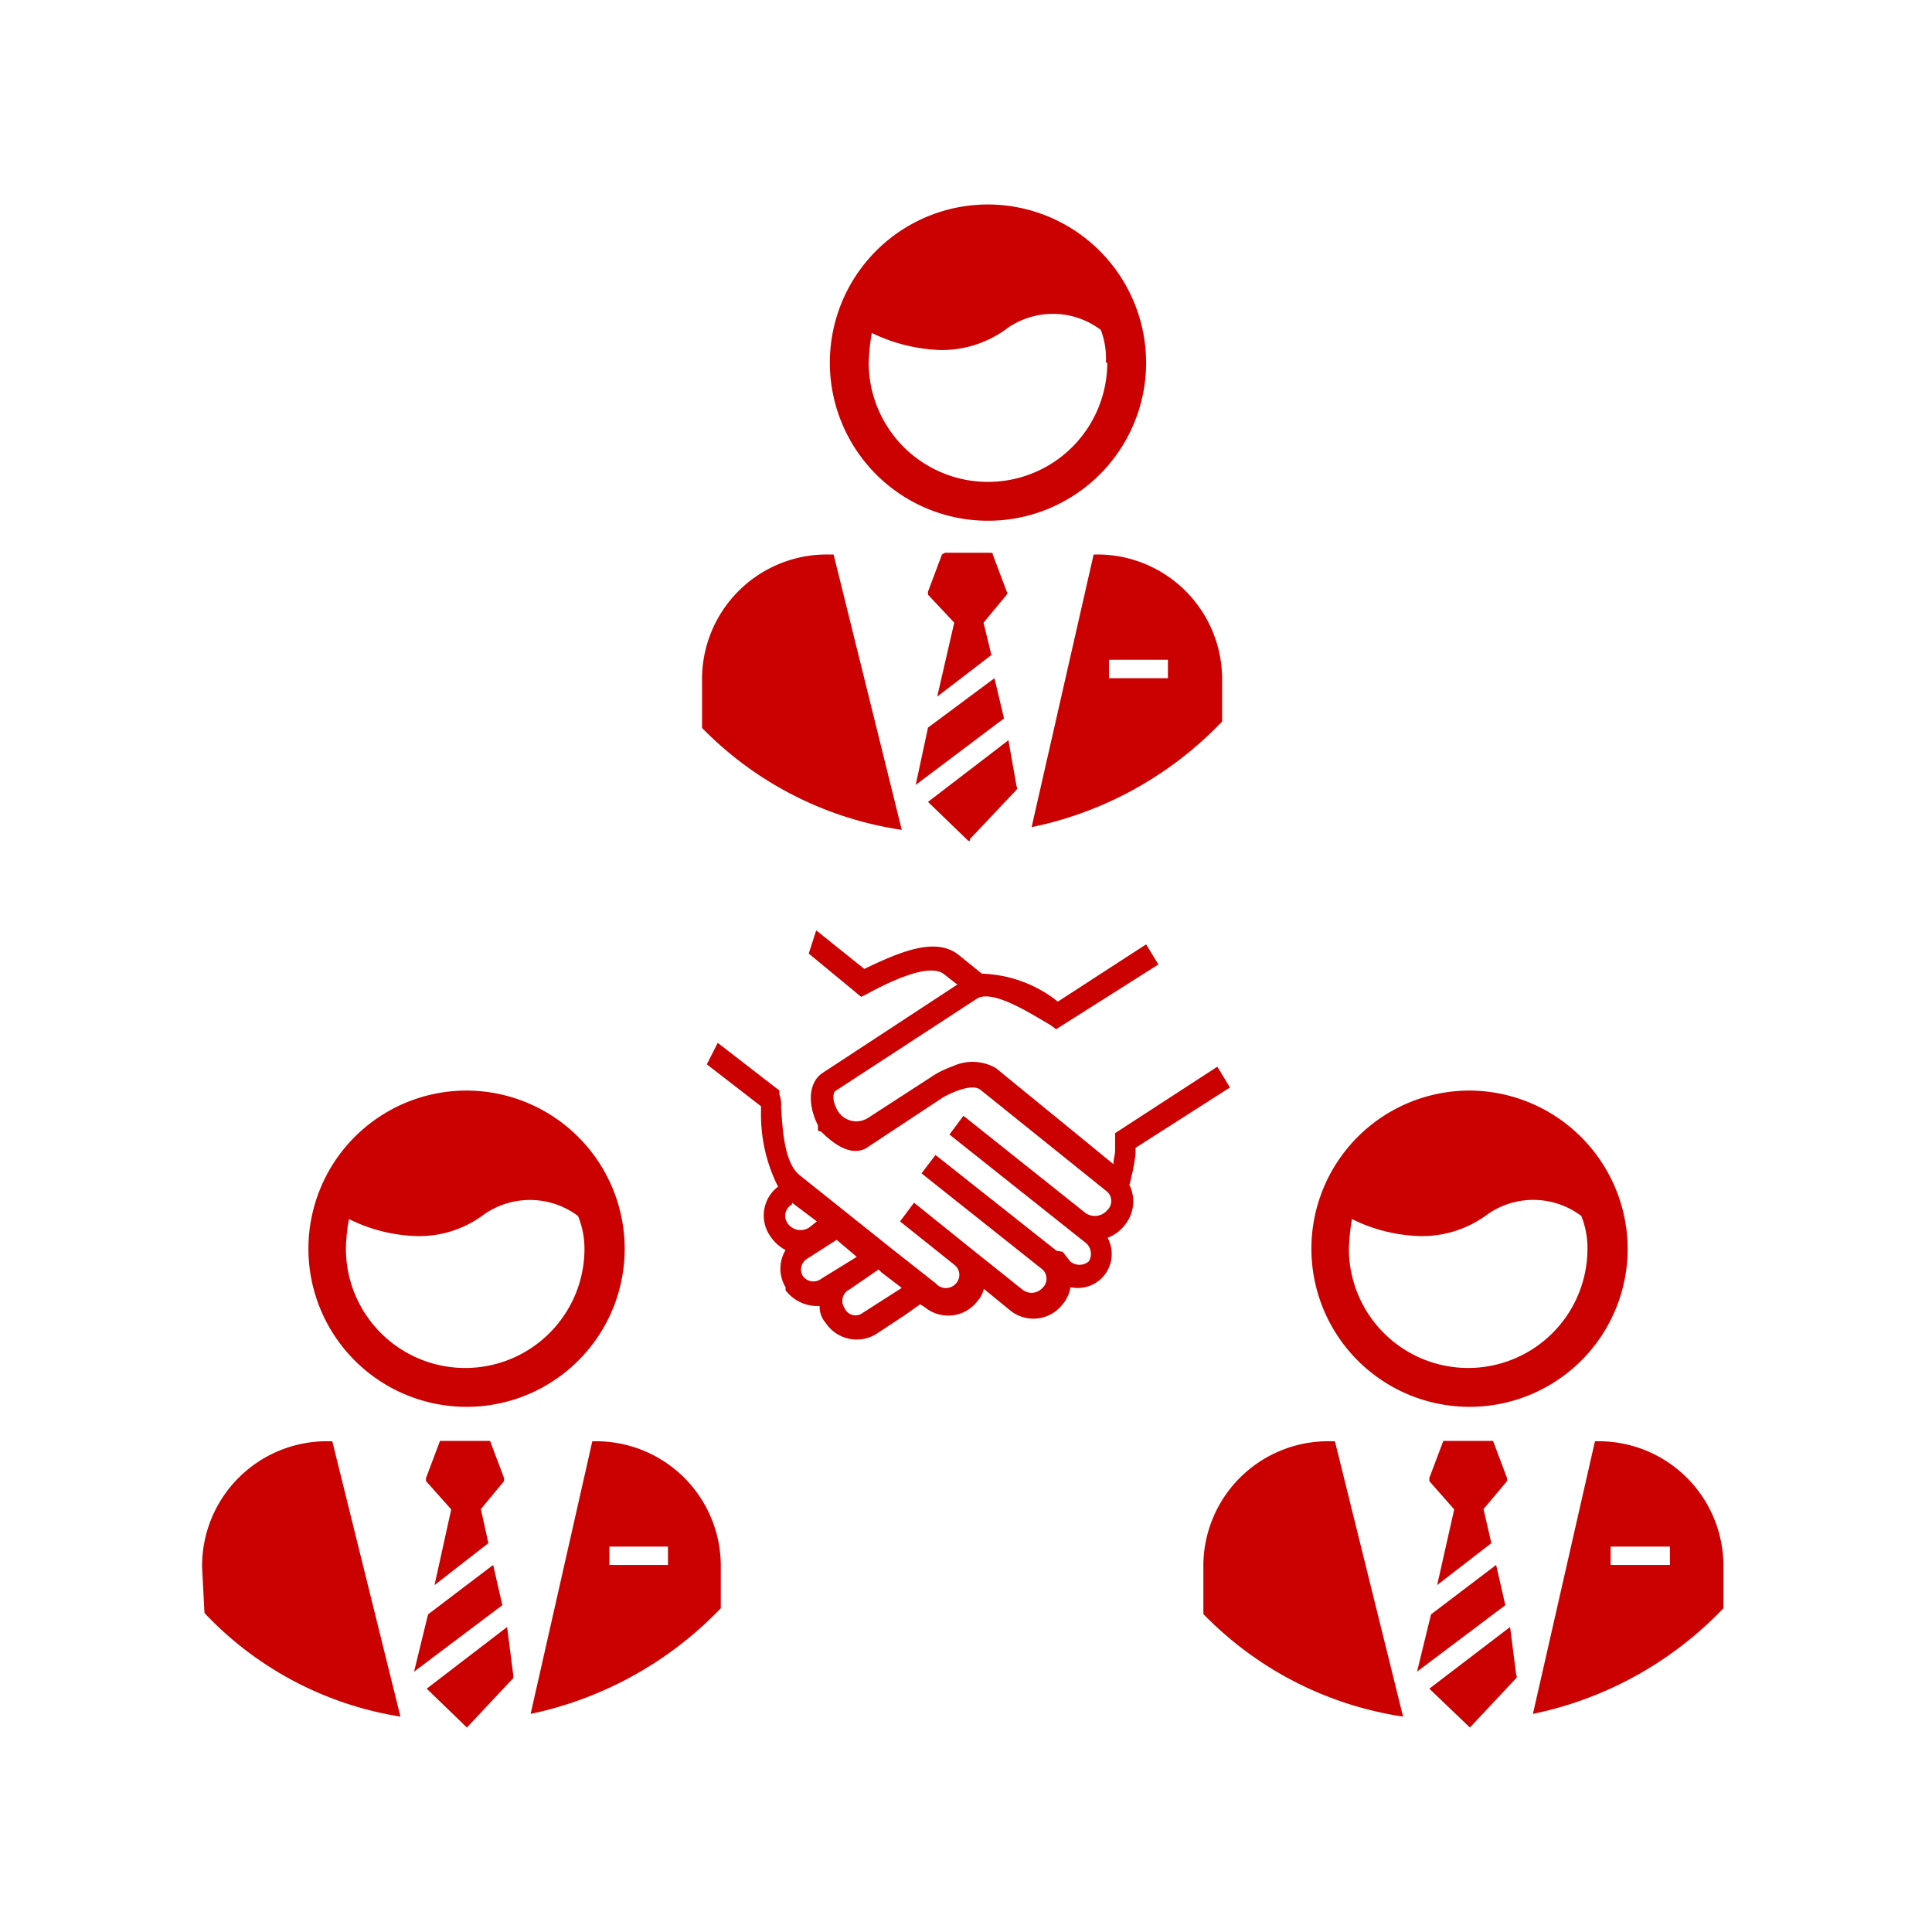 <svg id="Calque_1" data-name="Calque 1" xmlns="http://www.w3.org/2000/svg" width="20mm" height="20mm" viewBox="0 0 56.69 56.69"><defs><style>.cls-1{fill:none;}.cls-2{fill:#cb0000;}</style></defs><title>icone-courtage</title><rect class="cls-1" width="56.69" height="56.69"/><polygon class="cls-2" points="29.18 19.9 27.23 21.35 26.87 23.03 29.46 21.08 29.18 19.9"/><path class="cls-2" d="M29.59,21.72l-2.36,1.81,1.18,1.14h.05s0,0,0-.05l1.37-1.45a.07.07,0,0,0,0-.09Z"/><path class="cls-2" d="M28,18.27l-.5,2.17,1.59-1.22-.23-.95.68-.82c0-.05.05-.05,0-.09l-.41-1.09c0-.05,0-.05-.09-.05H27.73s0,0-.09.05l-.41,1.09v.09Z"/><path class="cls-2" d="M29,6a4.64,4.64,0,1,0,4.63,4.64A4.65,4.65,0,0,0,29,6Zm3.49,4.64a3.5,3.5,0,0,1-7,0,6.42,6.42,0,0,1,.09-.87,5,5,0,0,0,2,.5,3.2,3.2,0,0,0,1.91-.59,2.33,2.33,0,0,1,2.81,0A2.35,2.35,0,0,1,32.45,10.64Z"/><path class="cls-2" d="M35.86,21.17l0-1.22a3.66,3.66,0,0,0-3.68-3.68h-.09l-1.82,8A10.69,10.69,0,0,0,35.86,21.17ZM34.27,19.9H32.54v-.54h1.73Z"/><path class="cls-2" d="M26.46,24.35l-2-8.08h-.18A3.66,3.66,0,0,0,20.6,20l0,1.36A10.3,10.3,0,0,0,26.46,24.35Z"/><polygon class="cls-2" points="43.9 45.92 41.99 47.37 41.58 49.05 44.17 47.1 43.9 45.92"/><path class="cls-2" d="M44.31,47.74l-2.37,1.81,1.19,1.14h0a0,0,0,0,0,0,0l1.36-1.45a.07.07,0,0,0,0-.09Z"/><path class="cls-2" d="M42.67,44.29l-.5,2.22,1.59-1.23-.23-1,.69-.82s0,0,0-.09l-.41-1.09s-.05,0-.09,0H42.44s0,0-.09,0l-.41,1.09v.09Z"/><path class="cls-2" d="M43.13,32a4.64,4.64,0,1,0,4.63,4.64A4.66,4.66,0,0,0,43.13,32Zm3.45,4.64a3.5,3.5,0,0,1-7,0,6.42,6.42,0,0,1,.09-.87,4.79,4.79,0,0,0,2,.5,3.2,3.2,0,0,0,1.91-.59,2.34,2.34,0,0,1,2.82,0A2.54,2.54,0,0,1,46.58,36.66Z"/><path class="cls-2" d="M50.57,47.19l0-1.22a3.66,3.66,0,0,0-3.68-3.68h-.09l-1.82,8A10.73,10.73,0,0,0,50.57,47.19ZM49,45.92H47.26v-.54H49Z"/><path class="cls-2" d="M41.17,50.37l-2-8.08H39A3.66,3.66,0,0,0,35.31,46l0,1.36A10.3,10.3,0,0,0,41.17,50.37Z"/><polygon class="cls-2" points="14.47 45.92 12.56 47.37 12.15 49.05 14.74 47.1 14.47 45.92"/><path class="cls-2" d="M14.88,47.74l-2.36,1.81,1.18,1.14h0a0,0,0,0,0,0,0l1.36-1.45s0,0,0-.09Z"/><path class="cls-2" d="M13.24,44.29l-.49,2.22,1.58-1.23-.22-1,.68-.82s0,0,0-.09l-.41-1.09s-.05,0-.09,0H13s0,0-.09,0l-.41,1.09v.09Z"/><path class="cls-2" d="M13.7,32a4.64,4.64,0,1,0,4.63,4.64A4.65,4.65,0,0,0,13.7,32Zm3.45,4.64a3.5,3.5,0,0,1-7,0,5.14,5.14,0,0,1,.09-.87,4.74,4.74,0,0,0,2,.5,3.15,3.15,0,0,0,1.9-.59,2.35,2.35,0,0,1,2.82,0A2.54,2.54,0,0,1,17.15,36.66Z"/><path class="cls-2" d="M21.15,47.19l0-1.22a3.66,3.66,0,0,0-3.68-3.68h-.09l-1.81,8A10.81,10.81,0,0,0,21.15,47.19Zm-1.59-1.27H17.88v-.54H19.6v.54Z"/><path class="cls-2" d="M11.75,50.37l-2-8.08H9.61A3.66,3.66,0,0,0,5.93,46L6,47.33A10.07,10.07,0,0,0,11.75,50.37Z"/><path class="cls-2" d="M35.72,31.3l-3,1.95,0,.14c0,.09,0,.22,0,.36s-.05.27-.05.41l-1-.82-2.45-2a1.37,1.37,0,0,0-1.27-.05,2.68,2.68,0,0,0-.64.32l-1.82,1.18a.64.64,0,0,1-.9-.18c-.19-.32-.14-.54-.09-.59l4.17-2.72c.46-.28,1.59.45,2.14.77l.18.13,3-1.9-.36-.59-2.59,1.68a3.76,3.76,0,0,0-2.23-.82l-.68-.55c-.68-.54-1.72-.09-2.77.41l-1.41-1.13-.22.68,1.54,1.27.18-.09c.59-.32,1.77-.91,2.23-.59l.41.32-3.95,2.59c-.41.27-.46.9-.14,1.54l0,.09c0,.05,0,.09.09.09.36.36.86.73,1.31.5l2.27-1.5s.78-.45,1.09-.23l3.73,3a.37.37,0,0,1,0,.54.48.48,0,0,1-.63.09l-3.59-2.86-.41.55,4,3.18a.42.42,0,0,1,.09.54.42.42,0,0,1-.55,0l-.22-.28h0L31,36.7l-3.55-2.81-.41.54,3.55,2.82a.37.37,0,0,1,0,.54.43.43,0,0,1-.59.05l-1.59-1.27-1.59-1.28-.41.55L28,37.11a.37.37,0,0,1,.05.55.39.39,0,0,1-.59,0l-1.27-1-2.73-2.18c-.45-.36-.5-1.36-.54-2a.81.81,0,0,0-.05-.36V32l-1.81-1.4-.32.63,1.59,1.23v.18a4.69,4.69,0,0,0,.5,2.18,1.06,1.06,0,0,0-.23,1.45,1.24,1.24,0,0,0,.45.41,1.06,1.06,0,0,0,0,1.09h0v.09h0a1.17,1.17,0,0,0,1,.46.72.72,0,0,0,.18.5,1.09,1.09,0,0,0,1.5.31l.82-.54h0l.45-.32.14.09a1.08,1.08,0,0,0,1.54-.18.89.89,0,0,0,.19-.36l.77.63a1.08,1.08,0,0,0,1.54-.18,1,1,0,0,0,.23-.5,1,1,0,0,0,1-.36h0v0l0,0h0a1,1,0,0,0,.09-1.09,1.13,1.13,0,0,0,.5-.37,1.09,1.09,0,0,0,.14-1.18,6.81,6.81,0,0,0,.18-.9c0-.1,0-.14,0-.19l2.77-1.77ZM23.1,35.88a.38.38,0,0,1,.14-.54l0-.05.73.55-.23.18A.46.46,0,0,1,23.1,35.88Zm1,1.64a.38.38,0,0,1-.55-.09.37.37,0,0,1,.14-.5l.86-.55.59.5Zm1.22,1a.35.35,0,0,1-.54-.14.37.37,0,0,1,.14-.54l.86-.59.09.09.59.45Z"/></svg>